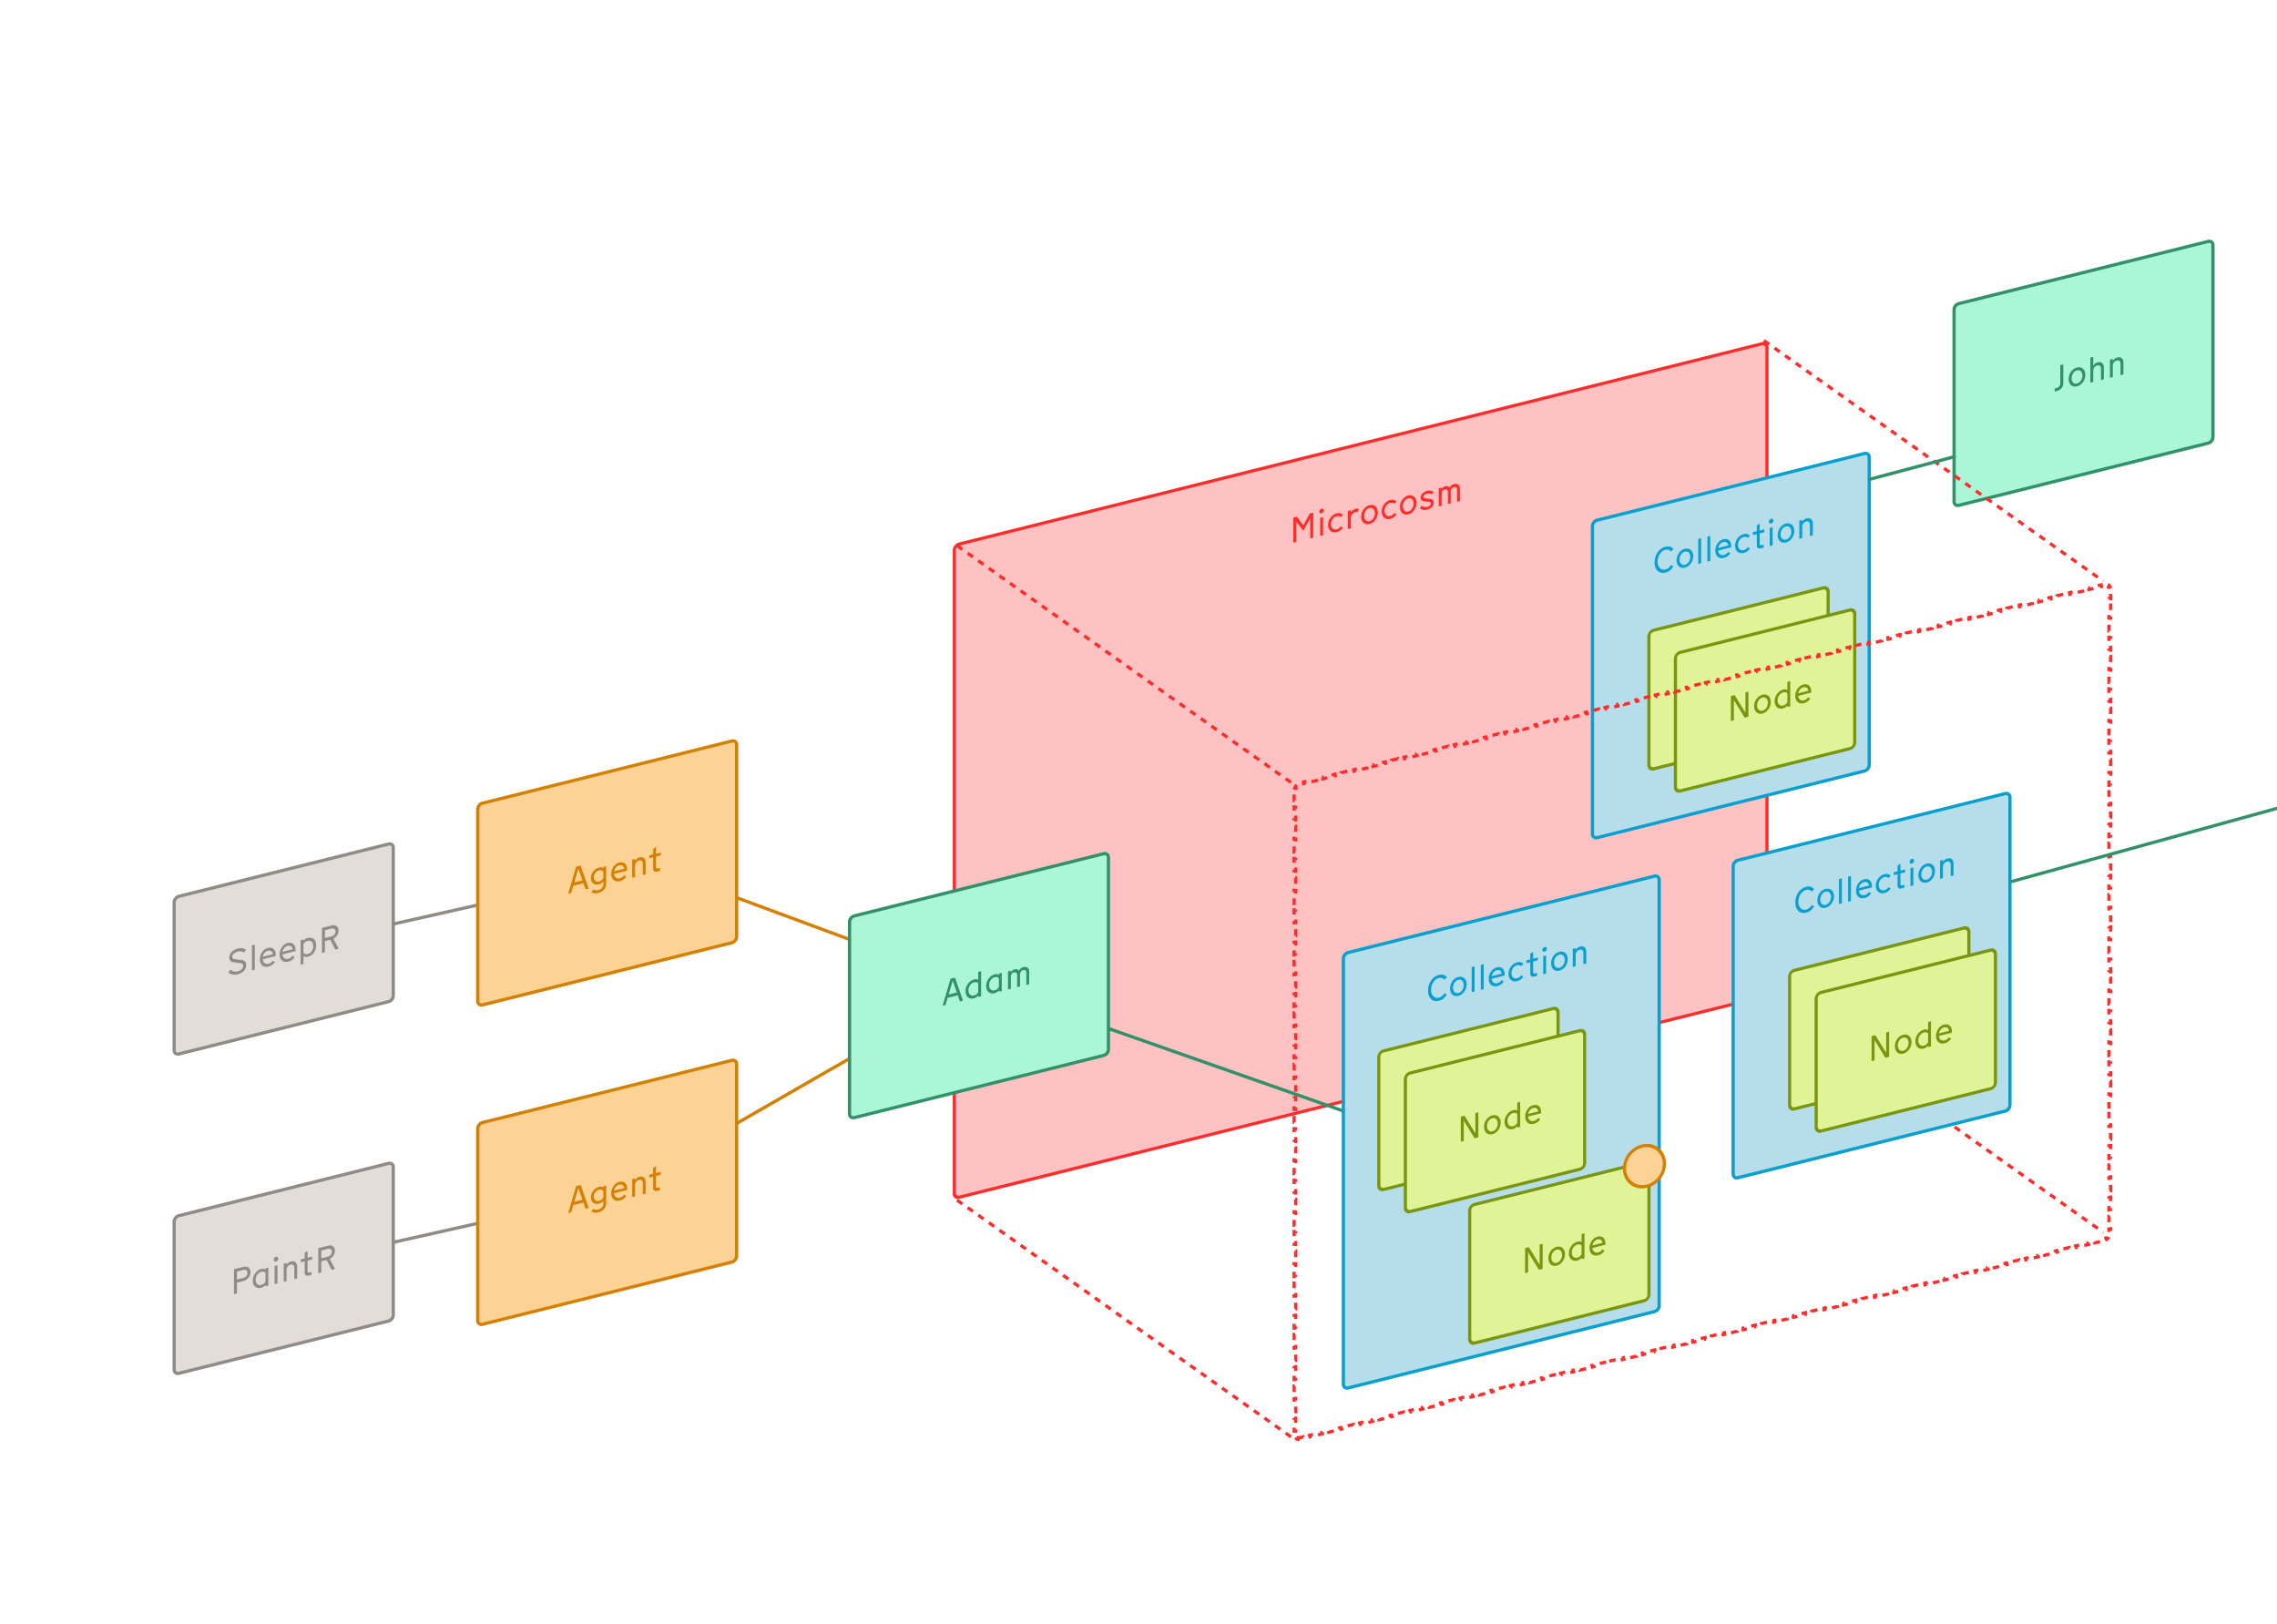 <svg width="701" height="500" viewBox="0 0 701 500" fill="none" xmlns="http://www.w3.org/2000/svg">
    <g clip-path="url(#clip0_245_2018)">
        <path d="M87.011 390.097L185.565 367.972" stroke="#8F8C88" />
        <path d="M87.011 292.097L185.565 269.972" stroke="#8F8C88" />
        <path d="M196.292 265.066L299.539 303.281" stroke="#D48003" />
        <path d="M196.292 363.378L296.186 305.963" stroke="#D48003" />
        <path
            d="M603.034 93.469L679.83 74.322C680.633 74.121 681.285 74.63 681.285 75.459V134.559C681.285 135.388 680.633 136.222 679.83 136.422L603.034 155.569C602.231 155.77 601.579 155.261 601.579 154.432V95.332C601.579 94.503 602.231 93.669 603.034 93.469Z"
            fill="#ABF6D6" stroke="#329168" />
        <path
            d="M632.555 120.543V119.597L633.238 119.427C633.836 119.278 634.284 118.726 634.284 118.011V112.412L635.202 112.183V118.002C635.202 119.19 634.337 120.099 633.281 120.362L632.555 120.543ZM639.422 118.952C637.949 119.319 636.861 118.326 636.861 116.676C636.861 115.037 637.949 113.5 639.422 113.133C640.895 112.766 641.995 113.757 641.995 115.396C641.995 117.046 640.895 118.585 639.422 118.952ZM639.422 118.072C640.394 117.83 641.087 116.755 641.087 115.633C641.087 114.5 640.394 113.771 639.422 114.013C638.451 114.255 637.768 115.328 637.768 116.461C637.768 117.583 638.451 118.314 639.422 118.072ZM645.792 111.545C646.828 111.287 647.692 111.753 647.692 113.183V116.769L646.806 116.99V113.525C646.806 112.645 646.273 112.338 645.696 112.482C644.928 112.673 644.426 113.37 644.426 114.085V117.583L643.54 117.804V110.104L644.426 109.883V112.644C644.714 112.078 645.152 111.704 645.792 111.545ZM649.565 116.302V110.725L650.451 110.504V111.142C650.739 110.576 651.176 110.202 651.817 110.043C652.852 109.785 653.717 110.251 653.717 111.681V115.267L652.831 115.488V112.023C652.831 111.143 652.297 110.836 651.721 110.98C650.952 111.171 650.451 111.868 650.451 112.583V116.081L649.565 116.302Z"
            fill="#329168" />
        <path d="M543.032 305.31L647.525 379.387" stroke="#FF2C2C" stroke-dasharray="2 2" />
        <rect x="0.485" y="0.379" width="257.937" height="201.084" rx="1.5"
            transform="matrix(0.97 -0.242 0 1 293.319 167.601)" fill="#FFC2C2"
            stroke="#FF2C2C" />
        <path
            d="M491.708 160.135L574.003 139.616C574.806 139.416 575.458 139.925 575.458 140.753V235.493C575.458 236.321 574.806 237.155 574.003 237.356L491.708 257.874C490.905 258.074 490.253 257.565 490.253 256.737V161.997C490.253 161.169 490.905 160.335 491.708 160.135Z"
            fill="#B5DDEA" stroke="#099FCE" />
        <path
            d="M512.715 176.27C510.676 176.778 509.374 175.321 509.374 173.121C509.374 170.921 510.676 168.814 512.715 168.306C513.857 168.021 514.658 168.35 515.181 169.033L514.423 169.794C514.081 169.307 513.473 169.063 512.704 169.255C511.328 169.598 510.314 171.215 510.314 172.887C510.314 174.559 511.328 175.67 512.704 175.327C513.473 175.135 514.081 174.598 514.423 173.952L515.191 174.3C514.668 175.255 513.857 175.985 512.715 176.27ZM518.712 174.753C517.239 175.12 516.151 174.126 516.151 172.476C516.151 170.837 517.239 169.301 518.712 168.934C520.185 168.566 521.284 169.557 521.284 171.196C521.284 172.846 520.185 174.385 518.712 174.753ZM518.712 173.873C519.683 173.631 520.377 172.556 520.377 171.434C520.377 170.301 519.683 169.572 518.712 169.814C517.741 170.056 517.058 171.128 517.058 172.261C517.058 173.383 517.741 174.115 518.712 173.873ZM522.83 173.605V165.905L523.716 165.684V173.384L522.83 173.605ZM525.634 172.906V165.206L526.52 164.985V172.685L525.634 172.906ZM530.732 171.745C529.249 172.115 528.064 171.299 528.064 169.484C528.064 167.779 529.228 166.312 530.53 165.987C532.109 165.593 532.974 166.676 532.974 168.073V168.491L528.971 169.489C528.993 170.583 529.868 171.08 530.7 170.873C531.32 170.718 531.768 170.354 532.045 169.91L532.696 170.331C532.259 171.012 531.586 171.532 530.732 171.745ZM532.077 167.922C531.981 167.187 531.512 166.622 530.519 166.87C529.793 167.051 529.121 167.78 528.961 168.699L532.077 167.922ZM536.809 170.23C535.304 170.605 534.151 169.66 534.151 167.988C534.151 166.316 535.315 164.794 536.809 164.422C537.705 164.198 538.335 164.426 538.741 164.897L538.058 165.606C537.78 165.302 537.343 165.18 536.798 165.315C535.827 165.558 535.058 166.563 535.058 167.762C535.058 168.95 535.827 169.595 536.798 169.352C537.343 169.217 537.769 168.868 538.058 168.433L538.73 168.816C538.292 169.508 537.695 170.009 536.809 170.23ZM542.126 168.794C541.475 168.956 540.856 168.836 540.856 167.912V164.414L539.65 164.714V163.834L540.856 163.534V161.807L541.742 161.19V163.313L543.182 162.954V163.834L541.742 164.193V167.383C541.742 167.856 542.019 167.93 542.339 167.85L542.958 167.695V168.586L542.126 168.794ZM545.26 161.16C544.876 161.255 544.566 161.014 544.566 160.618C544.566 160.2 544.876 159.814 545.26 159.719C545.666 159.617 545.975 159.848 545.975 160.266C545.975 160.662 545.666 161.058 545.26 161.16ZM544.833 168.119V162.542L545.719 162.321V167.898L544.833 168.119ZM549.825 166.995C548.352 167.363 547.264 166.369 547.264 164.719C547.264 163.08 548.352 161.544 549.825 161.176C551.298 160.809 552.397 161.8 552.397 163.439C552.397 165.089 551.298 166.628 549.825 166.995ZM549.825 166.115C550.796 165.873 551.49 164.798 551.49 163.676C551.49 162.543 550.796 161.814 549.825 162.056C548.854 162.299 548.171 163.371 548.171 164.504C548.171 165.626 548.854 166.358 549.825 166.115ZM553.943 165.848V160.271L554.829 160.05V160.688C555.117 160.121 555.555 159.748 556.195 159.588C557.23 159.33 558.095 159.796 558.095 161.226V164.812L557.209 165.033V161.568C557.209 160.688 556.675 160.381 556.099 160.525C555.331 160.717 554.829 161.414 554.829 162.129V165.627L553.943 165.848Z"
            fill="#099FCE" />
        <rect x="0.485" y="0.379" width="56.894" height="42.656" rx="1.5"
            transform="matrix(0.97 -0.242 0 1 507.16 194.13)" fill="#E0F397" stroke="#7A950E" />
        <path
            d="M520.435 213.477V205.777L521.587 205.489L524.917 210.896V204.659L525.835 204.43V212.13L524.672 212.42L521.352 207.022V213.248L520.435 213.477ZM530.153 211.174C528.681 211.542 527.592 210.548 527.592 208.898C527.592 207.259 528.681 205.723 530.153 205.355C531.626 204.988 532.726 205.979 532.726 207.618C532.726 209.268 531.626 210.807 530.153 211.174ZM530.153 210.294C531.125 210.052 531.818 208.977 531.818 207.855C531.818 206.722 531.125 205.993 530.153 206.235C529.182 206.478 528.499 207.55 528.499 208.683C528.499 209.805 529.182 210.537 530.153 210.294ZM536.449 209.605C535.072 209.948 533.898 209.097 533.898 207.348C533.898 205.533 535.253 204.095 536.491 203.786C537.1 203.634 537.569 203.671 537.826 203.904V201.44L538.712 201.22V208.92L537.826 209.14V208.656C537.601 209.075 537.078 209.448 536.449 209.605ZM536.491 208.714C537.057 208.573 537.58 208.19 537.826 207.633V204.993C537.591 204.645 537.153 204.501 536.502 204.663C535.744 204.852 534.805 205.78 534.805 207.122C534.805 208.31 535.563 208.946 536.491 208.714ZM542.924 207.979C541.441 208.349 540.256 207.534 540.256 205.719C540.256 204.014 541.419 202.546 542.721 202.222C544.301 201.828 545.166 202.91 545.166 204.307V204.725L541.163 205.723C541.185 206.818 542.06 207.315 542.892 207.107C543.511 206.953 543.96 206.588 544.237 206.145L544.888 206.566C544.451 207.247 543.778 207.766 542.924 207.979ZM544.269 204.157C544.173 203.422 543.703 202.857 542.711 203.104C541.985 203.285 541.313 204.014 541.153 204.934L544.269 204.157Z"
            fill="#7A950E" />
        <rect x="0.485" y="0.379" width="56.894" height="42.656" rx="1.5"
            transform="matrix(0.97 -0.242 0 1 515.335 200.942)" fill="#E0F397"
            stroke="#7A950E" />
        <path
            d="M532.87 221.977V214.277L534.023 213.99L537.353 219.397V213.16L538.271 212.931V220.631L537.108 220.921L533.788 215.523V221.749L532.87 221.977ZM542.589 219.675C541.116 220.042 540.028 219.049 540.028 217.399C540.028 215.76 541.116 214.223 542.589 213.856C544.062 213.489 545.162 214.48 545.162 216.119C545.162 217.769 544.062 219.308 542.589 219.675ZM542.589 218.795C543.561 218.553 544.254 217.478 544.254 216.356C544.254 215.223 543.561 214.494 542.589 214.736C541.618 214.978 540.935 216.051 540.935 217.184C540.935 218.306 541.618 219.037 542.589 218.795ZM548.885 218.106C547.508 218.449 546.334 217.598 546.334 215.849C546.334 214.034 547.689 212.596 548.927 212.287C549.536 212.135 550.005 212.172 550.261 212.405V209.941L551.147 209.72V217.42L550.261 217.641V217.157C550.037 217.576 549.514 217.949 548.885 218.106ZM548.927 217.215C549.493 217.074 550.016 216.691 550.261 216.134V213.494C550.027 213.146 549.589 213.002 548.938 213.164C548.18 213.353 547.241 214.28 547.241 215.622C547.241 216.81 547.999 217.446 548.927 217.215ZM555.36 216.48C553.877 216.85 552.692 216.034 552.692 214.219C552.692 212.514 553.855 211.047 555.157 210.723C556.737 210.329 557.602 211.411 557.602 212.808V213.226L553.599 214.224C553.62 215.319 554.496 215.816 555.328 215.608C555.947 215.454 556.395 215.089 556.673 214.646L557.324 215.066C556.886 215.748 556.214 216.267 555.36 216.48ZM556.705 212.658C556.609 211.923 556.139 211.358 555.147 211.605C554.421 211.786 553.748 212.515 553.588 213.435L556.705 212.658Z"
            fill="#7A950E" />
        <path
            d="M535.033 264.83L617.327 244.312C618.131 244.112 618.783 244.621 618.783 245.449V340.189C618.783 341.017 618.131 341.851 617.327 342.052L535.033 362.57C534.229 362.77 533.577 362.261 533.577 361.433V266.693C533.577 265.865 534.229 265.031 535.033 264.83Z"
            fill="#B5DDEA" stroke="#099FCE" />
        <path
            d="M556.039 280.966C554.001 281.474 552.699 280.017 552.699 277.817C552.699 275.617 554.001 273.51 556.039 273.002C557.182 272.717 557.982 273.046 558.505 273.729L557.747 274.49C557.406 274.003 556.797 273.759 556.029 273.951C554.652 274.294 553.638 275.911 553.638 277.583C553.638 279.255 554.652 280.366 556.029 280.023C556.797 279.831 557.406 279.294 557.747 278.648L558.516 278.996C557.993 279.951 557.182 280.681 556.039 280.966ZM562.037 279.449C560.564 279.816 559.475 278.822 559.475 277.172C559.475 275.533 560.564 273.997 562.037 273.63C563.51 273.263 564.609 274.253 564.609 275.892C564.609 277.542 563.51 279.082 562.037 279.449ZM562.037 278.569C563.008 278.327 563.702 277.252 563.702 276.13C563.702 274.997 563.008 274.268 562.037 274.51C561.065 274.752 560.382 275.824 560.382 276.957C560.382 278.079 561.065 278.811 562.037 278.569ZM566.155 278.301V270.601L567.04 270.38V278.08L566.155 278.301ZM568.958 277.602V269.902L569.844 269.681V277.381L568.958 277.602ZM574.057 276.441C572.573 276.811 571.389 275.995 571.389 274.18C571.389 272.475 572.552 271.008 573.854 270.683C575.434 270.289 576.298 271.372 576.298 272.769V273.187L572.296 274.185C572.317 275.28 573.192 275.776 574.025 275.569C574.644 275.414 575.092 275.05 575.37 274.606L576.021 275.027C575.583 275.708 574.911 276.228 574.057 276.441ZM575.402 272.618C575.306 271.883 574.836 271.318 573.843 271.566C573.118 271.747 572.445 272.476 572.285 273.396L575.402 272.618ZM580.133 274.926C578.628 275.301 577.476 274.356 577.476 272.684C577.476 271.012 578.639 269.49 580.133 269.118C581.03 268.894 581.66 269.122 582.065 269.593L581.382 270.302C581.105 269.998 580.667 269.876 580.123 270.011C579.151 270.254 578.383 271.259 578.383 272.458C578.383 273.646 579.151 274.291 580.123 274.048C580.667 273.913 581.094 273.564 581.382 273.129L582.055 273.512C581.617 274.204 581.019 274.705 580.133 274.926ZM585.45 273.49C584.799 273.652 584.18 273.532 584.18 272.608V269.11L582.974 269.41V268.53L584.18 268.23V266.503L585.066 265.886V268.009L586.507 267.65V268.53L585.066 268.889V272.079C585.066 272.552 585.344 272.626 585.664 272.546L586.283 272.392V273.283L585.45 273.49ZM588.585 265.856C588.2 265.951 587.891 265.71 587.891 265.314C587.891 264.896 588.2 264.51 588.585 264.415C588.99 264.313 589.3 264.544 589.3 264.962C589.3 265.358 588.99 265.754 588.585 265.856ZM588.158 272.815V267.238L589.044 267.017V272.594L588.158 272.815ZM593.15 271.691C591.677 272.059 590.588 271.065 590.588 269.415C590.588 267.776 591.677 266.24 593.15 265.872C594.622 265.505 595.722 266.496 595.722 268.135C595.722 269.785 594.622 271.324 593.15 271.691ZM593.15 270.811C594.121 270.569 594.815 269.494 594.815 268.372C594.815 267.239 594.121 266.51 593.15 266.752C592.178 266.995 591.495 268.067 591.495 269.2C591.495 270.322 592.178 271.054 593.15 270.811ZM597.268 270.544V264.967L598.153 264.746V265.384C598.442 264.817 598.879 264.444 599.52 264.284C600.555 264.026 601.419 264.493 601.419 265.923V269.509L600.534 269.729V266.264C600.534 265.384 600 265.077 599.424 265.221C598.655 265.413 598.153 266.11 598.153 266.825V270.323L597.268 270.544Z"
            fill="#099FCE" />
        <rect x="0.485" y="0.379" width="56.894" height="42.656" rx="1.5"
            transform="matrix(0.97 -0.242 0 1 550.485 298.826)" fill="#E0F397"
            stroke="#7A950E" />
        <path
            d="M563.759 318.172V310.472L564.912 310.185L568.242 315.592V309.355L569.16 309.126V316.826L567.996 317.116L564.677 311.718V317.944L563.759 318.172ZM573.478 315.87C572.005 316.237 570.916 315.244 570.916 313.594C570.916 311.955 572.005 310.418 573.478 310.051C574.951 309.684 576.05 310.675 576.05 312.314C576.05 313.964 574.951 315.503 573.478 315.87ZM573.478 314.99C574.449 314.748 575.143 313.673 575.143 312.551C575.143 311.418 574.449 310.689 573.478 310.931C572.507 311.173 571.824 312.246 571.824 313.379C571.824 314.501 572.507 315.232 573.478 314.99ZM579.773 314.301C578.396 314.644 577.222 313.793 577.222 312.044C577.222 310.229 578.578 308.791 579.816 308.482C580.424 308.33 580.894 308.367 581.15 308.6V306.136L582.036 305.915V313.615L581.15 313.836V313.352C580.926 313.771 580.403 314.144 579.773 314.301ZM579.816 313.41C580.382 313.269 580.905 312.885 581.15 312.329V309.689C580.915 309.341 580.478 309.197 579.827 309.359C579.069 309.548 578.13 310.475 578.13 311.817C578.13 313.005 578.887 313.641 579.816 313.41ZM586.249 312.675C584.765 313.045 583.58 312.229 583.58 310.414C583.58 308.709 584.744 307.242 586.046 306.918C587.626 306.524 588.49 307.606 588.49 309.003V309.421L584.488 310.419C584.509 311.514 585.384 312.011 586.217 311.803C586.836 311.649 587.284 311.284 587.562 310.841L588.213 311.261C587.775 311.943 587.103 312.462 586.249 312.675ZM587.594 308.853C587.497 308.118 587.028 307.553 586.035 307.8C585.309 307.981 584.637 308.71 584.477 309.63L587.594 308.853Z"
            fill="#7A950E" />
        <rect x="0.485" y="0.379" width="56.894" height="42.656" rx="1.5"
            transform="matrix(0.97 -0.242 0 1 558.66 305.638)" fill="#E0F397"
            stroke="#7A950E" />
        <path
            d="M576.195 326.673V318.973L577.348 318.686L580.678 324.093V317.856L581.596 317.627V325.327L580.432 325.617L577.113 320.219V326.445L576.195 326.673ZM585.914 324.371C584.441 324.738 583.352 323.745 583.352 322.095C583.352 320.456 584.441 318.919 585.914 318.552C587.387 318.185 588.486 319.176 588.486 320.815C588.486 322.465 587.387 324.004 585.914 324.371ZM585.914 323.491C586.885 323.249 587.579 322.174 587.579 321.052C587.579 319.919 586.885 319.19 585.914 319.432C584.943 319.674 584.259 320.747 584.259 321.88C584.259 323.002 584.943 323.733 585.914 323.491ZM592.209 322.802C590.832 323.145 589.658 322.294 589.658 320.545C589.658 318.73 591.014 317.292 592.252 316.983C592.86 316.831 593.33 316.868 593.586 317.101V314.637L594.472 314.416V322.116L593.586 322.337V321.853C593.362 322.272 592.839 322.645 592.209 322.802ZM592.252 321.911C592.817 321.77 593.34 321.387 593.586 320.83V318.19C593.351 317.842 592.914 317.698 592.262 317.86C591.505 318.049 590.565 318.976 590.565 320.318C590.565 321.506 591.323 322.143 592.252 321.911ZM598.685 321.176C597.201 321.546 596.016 320.73 596.016 318.915C596.016 317.21 597.18 315.743 598.482 315.419C600.061 315.025 600.926 316.107 600.926 317.504V317.922L596.923 318.92C596.945 320.015 597.82 320.512 598.653 320.304C599.272 320.15 599.72 319.785 599.997 319.342L600.648 319.762C600.211 320.444 599.538 320.963 598.685 321.176ZM600.029 317.354C599.933 316.619 599.464 316.054 598.471 316.301C597.745 316.482 597.073 317.211 596.913 318.131L600.029 317.354Z"
            fill="#7A950E" />
        <path
            d="M398.171 167.057V159.357L399.302 159.075L401.255 161.745L403.209 158.101L404.297 157.83V165.53L403.379 165.759V159.544L401.287 163.354L401.191 163.378L399.089 160.558V166.828L398.171 167.057ZM406.858 158.038C406.474 158.134 406.164 157.892 406.164 157.496C406.164 157.078 406.474 156.693 406.858 156.597C407.264 156.496 407.573 156.727 407.573 157.145C407.573 157.541 407.264 157.937 406.858 158.038ZM406.431 164.998V159.421L407.317 159.2V164.777L406.431 164.998ZM411.519 163.839C410.014 164.214 408.862 163.27 408.862 161.598C408.862 159.926 410.025 158.404 411.519 158.031C412.416 157.808 413.045 158.036 413.451 158.506L412.768 159.216C412.49 158.911 412.053 158.789 411.508 158.925C410.537 159.167 409.769 160.173 409.769 161.372C409.769 162.56 410.537 163.204 411.508 162.962C412.053 162.826 412.48 162.478 412.768 162.043L413.44 162.425C413.003 163.117 412.405 163.618 411.519 163.839ZM414.947 162.874V157.297L415.833 157.077V157.913C416.025 157.392 416.601 156.841 417.348 156.655C417.775 156.548 418.064 156.542 418.362 156.677L417.935 157.663C417.775 157.582 417.551 157.583 417.274 157.652C416.612 157.817 415.993 158.368 415.833 159.376V162.654L414.947 162.874ZM421.617 161.332C420.144 161.7 419.055 160.706 419.055 159.056C419.055 157.417 420.144 155.881 421.617 155.513C423.09 155.146 424.189 156.137 424.189 157.776C424.189 159.426 423.09 160.965 421.617 161.332ZM421.617 160.452C422.588 160.21 423.282 159.135 423.282 158.013C423.282 156.88 422.588 156.151 421.617 156.393C420.646 156.636 419.963 157.708 419.963 158.841C419.963 159.963 420.646 160.695 421.617 160.452ZM428.019 159.725C426.514 160.1 425.361 159.156 425.361 157.484C425.361 155.812 426.525 154.29 428.019 153.917C428.915 153.694 429.545 153.922 429.951 154.393L429.268 155.102C428.99 154.797 428.553 154.675 428.008 154.811C427.037 155.053 426.269 156.059 426.269 157.258C426.269 158.446 427.037 159.09 428.008 158.848C428.553 158.712 428.98 158.364 429.268 157.929L429.94 158.311C429.503 159.003 428.905 159.504 428.019 159.725ZM433.53 158.362C432.058 158.729 430.969 157.736 430.969 156.086C430.969 154.447 432.058 152.91 433.53 152.543C435.003 152.176 436.103 153.167 436.103 154.806C436.103 156.456 435.003 157.995 433.53 158.362ZM433.53 157.482C434.502 157.24 435.196 156.165 435.196 155.043C435.196 153.91 434.502 153.181 433.53 153.423C432.559 153.665 431.876 154.738 431.876 155.871C431.876 156.993 432.559 157.724 433.53 157.482ZM439.356 156.91C438.513 157.12 437.638 156.997 437.115 156.478L437.702 155.683C438.054 156.035 438.716 156.222 439.42 156.047C440.082 155.882 440.509 155.511 440.509 155.038C440.509 154.686 440.285 154.533 439.975 154.5L438.449 154.342C437.755 154.273 437.339 153.882 437.339 153.233C437.339 152.243 438.278 151.37 439.345 151.104C440.071 150.923 440.818 150.979 441.384 151.487L440.776 152.244C440.445 151.908 439.89 151.816 439.292 151.965C438.758 152.098 438.214 152.464 438.214 152.948C438.214 153.278 438.438 153.398 438.758 153.429L440.157 153.575C440.904 153.653 441.384 153.962 441.384 154.754C441.384 155.722 440.648 156.588 439.356 156.91ZM442.933 155.897V150.32L443.819 150.099V150.627C444.075 150.134 444.459 149.818 445.004 149.683C445.559 149.544 445.996 149.688 446.284 150.122C446.605 149.492 447.149 149.148 447.64 149.025C448.75 148.748 449.454 149.365 449.454 150.41V154.271L448.568 154.492V150.708C448.568 150.048 448.163 149.797 447.629 149.93C447.128 150.055 446.637 150.529 446.637 151.189V154.973L445.751 155.194V151.41C445.751 150.75 445.292 150.513 444.779 150.64C444.256 150.771 443.819 151.232 443.819 151.892V155.676L442.933 155.897Z"
            fill="#FF2C2C" />
        <path d="M294.645 167.996L399.138 242.074" stroke="#FF2C2C" stroke-dasharray="2 2" />
        <path d="M294.645 369.466L399.138 443.544" stroke="#FF2C2C" stroke-dasharray="2 2" />
        <path d="M543.032 104.841L647.525 178.918" stroke="#FF2C2C" stroke-dasharray="2 2" />
        <path
            d="M400.236 442.58C400.043 442.627 399.87 442.632 399.721 442.608L399.641 443.102C399.146 443.022 398.752 442.712 398.555 442.251L399.015 442.055C398.956 441.916 398.919 441.746 398.919 441.548V440.558H398.419V438.577H398.919V436.596H398.419V434.615H398.919V432.634H398.419V430.653H398.919V428.673H398.419V426.692H398.919V424.711H398.419V422.73H398.919V420.749H398.419V418.768H398.919V416.788H398.419V414.807H398.919V412.826H398.419V410.845H398.919V408.864H398.419V406.883H398.919V404.903H398.419V402.922H398.919V400.941H398.419V398.96H398.919V396.979H398.419V394.998H398.919V393.018H398.419V391.037H398.919V389.056H398.419V387.075H398.919V385.094H398.419V383.113H398.919V381.133H398.419V379.152H398.919V377.171H398.419V375.19H398.919V373.209H398.419V371.228H398.919V369.248H398.419V367.267H398.919V365.286H398.419V363.305H398.919V361.324H398.419V359.343H398.919V357.363H398.419V355.382H398.919V353.401H398.419V351.42H398.919V349.439H398.419V347.458H398.919V345.478H398.419V343.497H398.919V341.516H398.419V339.535H398.919V337.554H398.419V335.573H398.919V333.593H398.419V331.612H398.919V329.631H398.419V327.65H398.919V325.669H398.419V323.688H398.919V321.708H398.419V319.727H398.919V317.746H398.419V315.765H398.919V313.784H398.419V311.803H398.919V309.823H398.419V307.842H398.919V305.861H398.419V303.88H398.919V301.899H398.419V299.918H398.919V297.938H398.419V295.957H398.919V293.976H398.419V291.995H398.919V290.014H398.419V288.033H398.919V286.053H398.419V284.072H398.919V282.091H398.419V280.11H398.919V278.129H398.419V276.148H398.919V274.168H398.419V272.187H398.919V270.206H398.419V268.225H398.919V266.244H398.419V264.263H398.919V262.283H398.419V260.302H398.919V258.321H398.419V256.34H398.919V254.359H398.419V252.378H398.919V250.397H398.419V248.417H398.919V246.436H398.419V244.455H398.919V243.464C398.919 243.251 398.962 243.031 399.043 242.815L398.575 242.639C398.772 242.117 399.14 241.645 399.6 241.329L399.884 241.741C400.074 241.61 400.277 241.516 400.484 241.465L401.45 241.226L401.33 240.741L403.264 240.263L403.384 240.748L405.317 240.27L405.197 239.785L407.13 239.307L407.25 239.793L409.184 239.315L409.064 238.829L410.997 238.352L411.117 238.837L413.05 238.359L412.93 237.874L414.863 237.396L414.983 237.881L416.917 237.403L416.797 236.918L418.73 236.44L418.85 236.926L420.783 236.448L420.663 235.962L422.597 235.485L422.716 235.97L424.65 235.492L424.53 235.007L426.463 234.529L426.583 235.014L428.516 234.536L428.396 234.051L430.33 233.573L430.45 234.059L432.383 233.581L432.263 233.095L434.196 232.618L434.316 233.103L436.249 232.625L436.129 232.14L438.063 231.662L438.183 232.147L440.116 231.669L439.996 231.184L441.929 230.706L442.049 231.192L443.983 230.714L443.863 230.228L445.796 229.751L445.916 230.236L447.849 229.758L447.729 229.273L449.662 228.795L449.782 229.28L451.716 228.803L451.596 228.317L453.529 227.839L453.649 228.325L455.582 227.847L455.462 227.361L457.395 226.884L457.515 227.369L459.449 226.891L459.329 226.406L461.262 225.928L461.382 226.413L463.315 225.936L463.195 225.45L465.129 224.972L465.249 225.458L467.182 224.98L467.062 224.494L468.995 224.017L469.115 224.502L471.048 224.024L470.928 223.539L472.862 223.061L472.982 223.546L474.915 223.069L474.795 222.583L476.728 222.105L476.848 222.591L478.781 222.113L478.661 221.627L480.595 221.15L480.715 221.635L482.648 221.157L482.528 220.672L484.461 220.194L484.581 220.679L486.515 220.202L486.395 219.716L488.328 219.238L488.448 219.724L490.381 219.246L490.261 218.761L492.194 218.283L492.314 218.768L494.248 218.29L494.128 217.805L496.061 217.327L496.181 217.812L498.114 217.335L497.994 216.849L499.927 216.371L500.047 216.857L501.981 216.379L501.861 215.894L503.794 215.416L503.914 215.901L505.847 215.423L505.727 214.938L507.661 214.46L507.781 214.945L509.714 214.468L509.594 213.982L511.527 213.504L511.647 213.99L513.58 213.512L513.46 213.027L515.394 212.549L515.514 213.034L517.447 212.556L517.327 212.071L519.26 211.593L519.38 212.078L521.313 211.601L521.193 211.115L523.127 210.637L523.247 211.123L525.18 210.645L525.06 210.16L526.993 209.682L527.113 210.167L529.047 209.689L528.927 209.204L530.86 208.726L530.98 209.212L532.913 208.734L532.793 208.248L534.726 207.77L534.846 208.256L536.78 207.778L536.66 207.293L538.593 206.815L538.713 207.3L540.646 206.822L540.526 206.337L542.46 205.859L542.58 206.345L544.513 205.867L544.393 205.381L546.326 204.903L546.446 205.389L548.379 204.911L548.259 204.426L550.193 203.948L550.313 204.433L552.246 203.955L552.126 203.47L554.059 202.992L554.179 203.478L556.112 203L555.992 202.514L557.926 202.036L558.046 202.522L559.979 202.044L559.859 201.559L561.792 201.081L561.912 201.566L563.846 201.088L563.726 200.603L565.659 200.125L565.779 200.611L567.712 200.133L567.592 199.647L569.525 199.169L569.645 199.655L571.579 199.177L571.459 198.692L573.392 198.214L573.512 198.699L575.445 198.221L575.325 197.736L577.259 197.258L577.379 197.744L579.312 197.266L579.192 196.78L581.125 196.303L581.245 196.788L583.178 196.31L583.058 195.825L584.992 195.347L585.112 195.832L587.045 195.354L586.925 194.869L588.858 194.391L588.978 194.877L590.911 194.399L590.792 193.913L592.725 193.436L592.845 193.921L594.778 193.443L594.658 192.958L596.591 192.48L596.711 192.965L598.645 192.487L598.525 192.002L600.458 191.524L600.578 192.01L602.511 191.532L602.391 191.046L604.325 190.569L604.444 191.054L606.378 190.576L606.258 190.091L608.191 189.613L608.311 190.098L610.244 189.62L610.124 189.135L612.058 188.657L612.178 189.143L614.111 188.665L613.991 188.179L615.924 187.702L616.044 188.187L617.977 187.709L617.857 187.224L619.791 186.746L619.911 187.231L621.844 186.753L621.724 186.268L623.657 185.79L623.777 186.276L625.711 185.798L625.591 185.312L627.524 184.835L627.644 185.32L629.577 184.842L629.457 184.357L631.39 183.879L631.51 184.364L633.444 183.886L633.324 183.401L635.257 182.923L635.377 183.409L637.31 182.931L637.19 182.445L639.124 181.968L639.244 182.453L641.177 181.975L641.057 181.49L642.99 181.012L643.11 181.497L645.043 181.019L644.923 180.534L646.857 180.056L646.977 180.542L647.943 180.303C648.135 180.255 648.309 180.25 648.458 180.275L648.538 179.781C649.033 179.861 649.427 180.17 649.624 180.632L649.163 180.827C649.223 180.967 649.26 181.136 649.26 181.335V182.325H649.76V184.306H649.26V186.287H649.76V188.268H649.26V190.248H649.76V192.229H649.26V194.21H649.76V196.191H649.26V198.172H649.76V200.153H649.26V202.133H649.76V204.114H649.26V206.095H649.76V208.076H649.26V210.057H649.76V212.038H649.26V214.018H649.76V215.999H649.26V217.98H649.76V219.961H649.26V221.942H649.76V223.923H649.26V225.903H649.76V227.884H649.26V229.865H649.76V231.846H649.26V233.827H649.76V235.808H649.26V237.788H649.76V239.769H649.26V241.75H649.76V243.731H649.26V245.712H649.76V247.693H649.26V249.673H649.76V251.654H649.26V253.635H649.76V255.616H649.26V257.597H649.76V259.578H649.26V261.558H649.76V263.539H649.26V265.52H649.76V267.501H649.26V269.482H649.76V271.463H649.26V273.443H649.76V275.424H649.26V277.405H649.76V279.386H649.26V281.367H649.76V283.348H649.26V285.328H649.76V287.309H649.26V289.29H649.76V291.271H649.26V293.252H649.76V295.233H649.26V297.213H649.76V299.194H649.26V301.175H649.76V303.156H649.26V305.137H649.76V307.118H649.26V309.098H649.76V311.079H649.26V313.06H649.76V315.041H649.26V317.022H649.76V319.003H649.26V320.983H649.76V322.964H649.26V324.945H649.76V326.926H649.26V328.907H649.76V330.888H649.26V332.868H649.76V334.849H649.26V336.83H649.76V338.811H649.26V340.792H649.76V342.773H649.26V344.753H649.76V346.734H649.26V348.715H649.76V350.696H649.26V352.677H649.76V354.658H649.26V356.639H649.76V358.619H649.26V360.6H649.76V362.581H649.26V364.562H649.76V366.543H649.26V368.524H649.76V370.504H649.26V372.485H649.76V374.466H649.26V376.447H649.76V378.428H649.26V379.418C649.26 379.631 649.217 379.851 649.136 380.067L649.604 380.243C649.407 380.766 649.038 381.237 648.579 381.554L648.295 381.142C648.105 381.272 647.902 381.367 647.695 381.418L646.728 381.657L646.848 382.142L644.915 382.62L644.795 382.134L642.862 382.612L642.982 383.098L641.048 383.575L640.928 383.09L638.995 383.568L639.115 384.053L637.182 384.531L637.062 384.046L635.129 384.524L635.249 385.009L633.315 385.487L633.195 385.001L631.262 385.479L631.382 385.965L629.449 386.442L629.329 385.957L627.396 386.435L627.516 386.92L625.582 387.398L625.462 386.913L623.529 387.391L623.649 387.876L621.716 388.354L621.596 387.868L619.662 388.346L619.782 388.832L617.849 389.309L617.729 388.824L615.796 389.302L615.916 389.787L613.983 390.265L613.863 389.78L611.929 390.258L612.049 390.743L610.116 391.221L609.996 390.735L608.063 391.213L608.183 391.699L606.249 392.176L606.13 391.691L604.196 392.169L604.316 392.654L602.383 393.132L602.263 392.647L600.33 393.124L600.45 393.61L598.516 394.088L598.396 393.602L596.463 394.08L596.583 394.566L594.65 395.043L594.53 394.558L592.597 395.036L592.717 395.521L590.783 395.999L590.663 395.514L588.73 395.991L588.85 396.477L586.917 396.955L586.797 396.469L584.863 396.947L584.983 397.433L583.05 397.91L582.93 397.425L580.997 397.903L581.117 398.388L579.184 398.866L579.064 398.381L577.13 398.858L577.25 399.344L575.317 399.822L575.197 399.336L573.264 399.814L573.384 400.3L571.451 400.777L571.331 400.292L569.397 400.77L569.517 401.255L567.584 401.733L567.464 401.248L565.531 401.725L565.651 402.211L563.717 402.689L563.597 402.203L561.664 402.681L561.784 403.166L559.851 403.644L559.731 403.159L557.798 403.637L557.918 404.122L555.984 404.6L555.864 404.115L553.931 404.592L554.051 405.078L552.118 405.556L551.998 405.07L550.065 405.548L550.185 406.033L548.251 406.511L548.131 406.026L546.198 406.504L546.318 406.989L544.385 407.467L544.265 406.982L542.331 407.459L542.451 407.945L540.518 408.423L540.398 407.937L538.465 408.415L538.585 408.9L536.652 409.378L536.532 408.893L534.598 409.371L534.718 409.856L532.785 410.334L532.665 409.849L530.732 410.326L530.852 410.812L528.919 411.29L528.799 410.804L526.865 411.282L526.985 411.767L525.052 412.245L524.932 411.76L522.999 412.238L523.119 412.723L521.185 413.201L521.065 412.715L519.132 413.193L519.252 413.679L517.319 414.157L517.199 413.671L515.266 414.149L515.386 414.634L513.452 415.112L513.332 414.627L511.399 415.105L511.519 415.59L509.586 416.068L509.466 415.582L507.533 416.06L507.652 416.546L505.719 417.024L505.599 416.538L503.666 417.016L503.786 417.501L501.853 417.979L501.733 417.494L499.799 417.972L499.919 418.457L497.986 418.935L497.866 418.449L495.933 418.927L496.053 419.413L494.12 419.891L494 419.405L492.066 419.883L492.186 420.368L490.253 420.846L490.133 420.361L488.2 420.839L488.32 421.324L486.386 421.802L486.266 421.316L484.333 421.794L484.453 422.28L482.52 422.758L482.4 422.272L480.467 422.75L480.587 423.235L478.653 423.713L478.533 423.228L476.6 423.706L476.72 424.191L474.787 424.669L474.667 424.183L472.733 424.661L472.853 425.147L470.92 425.624L470.8 425.139L468.867 425.617L468.987 426.102L467.054 426.58L466.934 426.095L465 426.573L465.12 427.058L463.187 427.536L463.067 427.05L461.134 427.528L461.254 428.014L459.32 428.491L459.201 428.006L457.267 428.484L457.387 428.969L455.454 429.447L455.334 428.962L453.401 429.44L453.521 429.925L451.587 430.403L451.467 429.917L449.534 430.395L449.654 430.881L447.721 431.358L447.601 430.873L445.668 431.351L445.788 431.836L443.854 432.314L443.734 431.829L441.801 432.307L441.921 432.792L439.988 433.27L439.868 432.784L437.934 433.262L438.054 433.748L436.121 434.225L436.001 433.74L434.068 434.218L434.188 434.703L432.255 435.181L432.135 434.696L430.201 435.174L430.321 435.659L428.388 436.137L428.268 435.651L426.335 436.129L426.455 436.615L424.521 437.092L424.401 436.607L422.468 437.085L422.588 437.57L420.655 438.048L420.535 437.563L418.602 438.041L418.722 438.526L416.788 439.004L416.668 438.518L414.735 438.996L414.855 439.482L412.922 439.959L412.802 439.474L410.869 439.952L410.988 440.437L409.055 440.915L408.935 440.43L407.002 440.908L407.122 441.393L405.189 441.871L405.069 441.385L403.135 441.863L403.255 442.349L401.322 442.826L401.202 442.341L400.236 442.58Z"
            stroke="#FF2C2C" stroke-dasharray="2 2" />
        <path d="M601.67 140.605L575.752 147.516" stroke="#329168" stroke-linecap="round" />
        <path d="M749.276 235.544L619.268 271.39" stroke="#329168" stroke-linecap="round" />
        <path d="M458.606 357.834L305.577 304.104" stroke="#329168" stroke-linecap="round" />
        <path
            d="M262.991 281.964L339.787 262.817C340.59 262.617 341.242 263.126 341.242 263.954V323.055C341.242 323.883 340.59 324.717 339.787 324.918L262.991 344.065C262.188 344.265 261.536 343.756 261.536 342.928V283.827C261.536 282.999 262.188 282.165 262.991 281.964Z"
            fill="#ABF6D6" stroke="#329168" />
        <path
            d="M290.179 309.633L292.623 301.323L294.021 300.975L296.486 308.06L295.526 308.3L294.864 306.408L291.758 307.182L291.107 309.401L290.179 309.633ZM292.057 306.162L294.565 305.536L293.316 301.921L292.057 306.162ZM299.784 307.359C298.407 307.702 297.233 306.851 297.233 305.102C297.233 303.287 298.589 301.849 299.827 301.54C300.435 301.389 300.905 301.426 301.161 301.659V299.195L302.047 298.974V306.674L301.161 306.895V306.411C300.937 306.83 300.414 307.202 299.784 307.359ZM299.827 306.468C300.393 306.327 300.916 305.944 301.161 305.388V302.748C300.926 302.399 300.489 302.255 299.838 302.418C299.08 302.607 298.141 303.534 298.141 304.876C298.141 306.064 298.898 306.7 299.827 306.468ZM306.142 305.774C304.765 306.117 303.591 305.266 303.591 303.517C303.591 301.702 304.947 300.264 306.185 299.955C306.793 299.803 307.263 299.862 307.519 300.172V299.732L308.405 299.512V305.089L307.519 305.309V304.825C307.295 305.244 306.772 305.617 306.142 305.774ZM306.185 304.883C306.751 304.742 307.274 304.359 307.519 303.802V301.162C307.284 300.814 306.847 300.67 306.196 300.832C305.438 301.021 304.499 301.948 304.499 303.29C304.499 304.478 305.256 305.115 306.185 304.883ZM310.323 304.61V299.033L311.209 298.812V299.34C311.465 298.848 311.849 298.532 312.394 298.396C312.949 298.258 313.386 298.402 313.674 298.836C313.995 298.206 314.539 297.861 315.03 297.739C316.14 297.462 316.844 298.078 316.844 299.123V302.984L315.958 303.205V299.421C315.958 298.761 315.553 298.51 315.019 298.643C314.518 298.768 314.027 299.243 314.027 299.903V303.687L313.141 303.908V300.124C313.141 299.464 312.682 299.226 312.169 299.354C311.647 299.484 311.209 299.945 311.209 300.605V304.389L310.323 304.61Z"
            fill="#329168" />
        <path
            d="M415.026 293.243L509.343 269.727C510.147 269.527 510.799 270.036 510.799 270.864V401.913C510.799 402.742 510.147 403.576 509.343 403.776L415.026 427.292C414.222 427.493 413.57 426.983 413.57 426.155V295.106C413.57 294.277 414.222 293.443 415.026 293.243Z"
            fill="#B5DDEA" stroke="#099FCE" />
        <path
            d="M442.969 308.096C440.93 308.605 439.628 307.147 439.628 304.947C439.628 302.747 440.93 300.641 442.969 300.132C444.111 299.848 444.911 300.176 445.434 300.86L444.677 301.621C444.335 301.134 443.727 300.889 442.958 301.081C441.581 301.424 440.567 303.041 440.567 304.713C440.567 306.385 441.581 307.496 442.958 307.153C443.727 306.961 444.335 306.425 444.677 305.779L445.445 306.126C444.922 307.081 444.111 307.812 442.969 308.096ZM448.966 306.579C447.493 306.946 446.404 305.953 446.404 304.303C446.404 302.664 447.493 301.127 448.966 300.76C450.439 300.393 451.538 301.384 451.538 303.023C451.538 304.673 450.439 306.212 448.966 306.579ZM448.966 305.699C449.937 305.457 450.631 304.382 450.631 303.26C450.631 302.127 449.937 301.398 448.966 301.64C447.995 301.882 447.312 302.955 447.312 304.088C447.312 305.21 447.995 305.941 448.966 305.699ZM453.084 305.431V297.731L453.97 297.511V305.211L453.084 305.431ZM455.888 304.732V297.032L456.774 296.811V304.511L455.888 304.732ZM460.986 303.571C459.503 303.941 458.318 303.125 458.318 301.31C458.318 299.605 459.481 298.138 460.784 297.814C462.363 297.42 463.228 298.502 463.228 299.899V300.317L459.225 301.315C459.247 302.41 460.122 302.907 460.954 302.699C461.573 302.545 462.022 302.18 462.299 301.737L462.95 302.157C462.513 302.839 461.84 303.358 460.986 303.571ZM462.331 299.749C462.235 299.014 461.766 298.449 460.773 298.696C460.047 298.877 459.375 299.606 459.215 300.526L462.331 299.749ZM467.063 302.056C465.558 302.431 464.405 301.487 464.405 299.815C464.405 298.143 465.569 296.621 467.063 296.248C467.959 296.025 468.589 296.253 468.995 296.723L468.312 297.433C468.034 297.128 467.596 297.006 467.052 297.142C466.081 297.384 465.312 298.39 465.312 299.589C465.312 300.777 466.081 301.421 467.052 301.179C467.596 301.043 468.023 300.695 468.312 300.26L468.984 300.642C468.546 301.334 467.949 301.835 467.063 302.056ZM472.38 300.62C471.729 300.783 471.11 300.662 471.11 299.738V296.24L469.904 296.541V295.661L471.11 295.36V293.633L471.996 293.016V295.139L473.436 294.78V295.66L471.996 296.019V299.209C471.996 299.682 472.273 299.756 472.593 299.676L473.212 299.522V300.413L472.38 300.62ZM475.514 292.986C475.13 293.082 474.82 292.84 474.82 292.444C474.82 292.026 475.13 291.641 475.514 291.545C475.92 291.444 476.229 291.675 476.229 292.093C476.229 292.489 475.92 292.885 475.514 292.986ZM475.087 299.945V294.368L475.973 294.148V299.725L475.087 299.945ZM480.079 298.822C478.606 299.189 477.517 298.195 477.517 296.545C477.517 294.906 478.606 293.37 480.079 293.003C481.552 292.636 482.651 293.626 482.651 295.265C482.651 296.915 481.552 298.455 480.079 298.822ZM480.079 297.942C481.05 297.7 481.744 296.625 481.744 295.503C481.744 294.37 481.05 293.641 480.079 293.883C479.108 294.125 478.425 295.197 478.425 296.33C478.425 297.452 479.108 298.184 480.079 297.942ZM484.197 297.674V292.097L485.083 291.876V292.514C485.371 291.947 485.809 291.574 486.449 291.415C487.484 291.156 488.349 291.623 488.349 293.053V296.639L487.463 296.86V293.395C487.463 292.515 486.929 292.208 486.353 292.352C485.584 292.543 485.083 293.24 485.083 293.955V297.453L484.197 297.674Z"
            fill="#099FCE" />
        <rect x="0.485" y="0.379" width="56.894" height="42.656" rx="1.5"
            transform="matrix(0.97 -0.242 0 1 424.013 323.627)" fill="#E0F397"
            stroke="#7A950E" />
        <path
            d="M437.287 342.974V335.274L438.44 334.986L441.77 340.393V334.156L442.688 333.927V341.627L441.524 341.917L438.205 336.519V342.745L437.287 342.974ZM447.006 340.671C445.533 341.039 444.444 340.045 444.444 338.395C444.444 336.756 445.533 335.22 447.006 334.852C448.479 334.485 449.578 335.476 449.578 337.115C449.578 338.765 448.479 340.304 447.006 340.671ZM447.006 339.791C447.977 339.549 448.671 338.474 448.671 337.352C448.671 336.219 447.977 335.49 447.006 335.732C446.035 335.975 445.352 337.047 445.352 338.18C445.352 339.302 446.035 340.034 447.006 339.791ZM453.301 339.102C451.924 339.445 450.75 338.594 450.75 336.845C450.75 335.03 452.106 333.592 453.344 333.283C453.952 333.132 454.422 333.168 454.678 333.402V330.938L455.564 330.717V338.417L454.678 338.638V338.154C454.454 338.572 453.931 338.945 453.301 339.102ZM453.344 338.211C453.91 338.07 454.433 337.687 454.678 337.131V334.491C454.443 334.142 454.006 333.998 453.355 334.161C452.597 334.349 451.658 335.277 451.658 336.619C451.658 337.807 452.415 338.443 453.344 338.211ZM459.777 337.476C458.293 337.846 457.108 337.031 457.108 335.216C457.108 333.511 458.272 332.044 459.574 331.719C461.154 331.325 462.018 332.407 462.018 333.804V334.222L458.016 335.22C458.037 336.315 458.912 336.812 459.745 336.604C460.364 336.45 460.812 336.085 461.09 335.642L461.741 336.063C461.303 336.744 460.631 337.263 459.777 337.476ZM461.122 333.654C461.026 332.919 460.556 332.354 459.563 332.602C458.838 332.782 458.165 333.511 458.005 334.431L461.122 333.654Z"
            fill="#7A950E" />
        <rect x="0.485" y="0.379" width="56.894" height="42.656" rx="1.5"
            transform="matrix(0.97 -0.242 0 1 432.188 330.439)" fill="#E0F397"
            stroke="#7A950E" />
        <path
            d="M449.723 351.474V343.774L450.875 343.487L454.205 348.894V342.657L455.123 342.428V350.128L453.96 350.418L450.641 345.02V351.246L449.723 351.474ZM459.442 349.172C457.969 349.54 456.88 348.546 456.88 346.896C456.88 345.257 457.969 343.721 459.442 343.353C460.915 342.986 462.014 343.977 462.014 345.616C462.014 347.266 460.915 348.805 459.442 349.172ZM459.442 348.292C460.413 348.05 461.107 346.975 461.107 345.853C461.107 344.72 460.413 343.991 459.442 344.233C458.47 344.475 457.787 345.548 457.787 346.681C457.787 347.803 458.47 348.534 459.442 348.292ZM465.737 347.603C464.36 347.946 463.186 347.095 463.186 345.346C463.186 343.531 464.542 342.093 465.78 341.784C466.388 341.632 466.858 341.669 467.114 341.902V339.438L468 339.218V346.918L467.114 347.138V346.654C466.89 347.073 466.367 347.446 465.737 347.603ZM465.78 346.712C466.345 346.571 466.868 346.188 467.114 345.631V342.991C466.879 342.643 466.441 342.499 465.79 342.661C465.032 342.85 464.093 343.777 464.093 345.119C464.093 346.307 464.851 346.944 465.78 346.712ZM472.212 345.977C470.729 346.347 469.544 345.531 469.544 343.716C469.544 342.011 470.707 340.544 472.01 340.22C473.589 339.826 474.454 340.908 474.454 342.305V342.723L470.451 343.721C470.473 344.816 471.348 345.313 472.18 345.105C472.799 344.951 473.248 344.586 473.525 344.143L474.176 344.564C473.739 345.245 473.066 345.764 472.212 345.977ZM473.557 342.155C473.461 341.42 472.992 340.855 471.999 341.102C471.273 341.283 470.601 342.012 470.441 342.932L473.557 342.155Z"
            fill="#7A950E" />
        <rect x="0.485" y="0.379" width="56.894" height="42.656" rx="1.5"
            transform="matrix(0.97 -0.242 0 1 451.987 370.914)" fill="#E0F397"
            stroke="#7A950E" />
        <path
            d="M469.522 391.95V384.25L470.674 383.962L474.004 389.369V383.132L474.922 382.903V390.603L473.759 390.893L470.439 385.495V391.721L469.522 391.95ZM479.24 389.647C477.768 390.015 476.679 389.021 476.679 387.371C476.679 385.732 477.768 384.196 479.24 383.828C480.713 383.461 481.813 384.452 481.813 386.091C481.813 387.741 480.713 389.28 479.24 389.647ZM479.24 388.767C480.212 388.525 480.905 387.45 480.905 386.328C480.905 385.195 480.212 384.466 479.24 384.708C478.269 384.951 477.586 386.023 477.586 387.156C477.586 388.278 478.269 389.01 479.24 388.767ZM485.536 388.078C484.159 388.421 482.985 387.57 482.985 385.821C482.985 384.006 484.34 382.568 485.578 382.259C486.187 382.107 486.656 382.144 486.913 382.377V379.913L487.798 379.693V387.393L486.913 387.613V387.129C486.688 387.548 486.165 387.921 485.536 388.078ZM485.578 387.187C486.144 387.046 486.667 386.663 486.913 386.106V383.466C486.678 383.118 486.24 382.974 485.589 383.136C484.831 383.325 483.892 384.253 483.892 385.595C483.892 386.783 484.65 387.419 485.578 387.187ZM492.011 386.452C490.528 386.822 489.343 386.007 489.343 384.192C489.343 382.487 490.506 381.019 491.808 380.695C493.388 380.301 494.253 381.383 494.253 382.78V383.198L490.25 384.196C490.272 385.291 491.147 385.788 491.979 385.58C492.598 385.426 493.047 385.061 493.324 384.618L493.975 385.039C493.538 385.72 492.865 386.239 492.011 386.452ZM493.356 382.63C493.26 381.895 492.79 381.33 491.798 381.577C491.072 381.758 490.4 382.487 490.239 383.407L493.356 382.63Z"
            fill="#7A950E" />
        <path
            d="M148.537 247.266L225.333 228.119C226.136 227.919 226.788 228.428 226.788 229.256V288.357C226.788 289.185 226.136 290.019 225.333 290.22L148.537 309.367C147.733 309.567 147.082 309.058 147.082 308.23V249.129C147.082 248.301 147.733 247.467 148.537 247.266Z"
            fill="#FCD395" stroke="#D48003" />
        <path
            d="M148.537 345.578L225.333 326.431C226.136 326.231 226.788 326.74 226.788 327.568V386.669C226.788 387.497 226.136 388.331 225.333 388.532L148.537 407.679C147.733 407.879 147.082 407.37 147.082 406.542V347.441C147.082 346.613 147.733 345.779 148.537 345.578Z"
            fill="#FCD395" stroke="#D48003" />
        <path
            d="M174.922 275.135L177.366 266.826L178.764 266.477L181.23 273.562L180.269 273.802L179.607 271.91L176.501 272.684L175.85 274.903L174.922 275.135ZM176.8 271.664L179.309 271.038L178.06 267.423L176.8 271.664ZM184.229 274.905C183.396 275.112 182.66 275.054 182.073 274.694L182.606 273.846C182.916 274.033 183.46 274.216 184.175 274.038C185.083 273.812 185.744 273.174 185.744 272.173V271.326C185.499 271.717 184.965 272.103 184.431 272.236C182.927 272.611 181.923 271.783 181.923 270.265C181.923 268.846 182.937 267.439 184.399 267.074C184.922 266.944 185.445 266.945 185.755 267.264V266.857L186.619 266.641V272.031C186.619 273.494 185.606 274.561 184.229 274.905ZM184.431 271.378C185.04 271.226 185.477 270.809 185.734 270.261V268.358C185.477 267.971 184.986 267.808 184.41 267.951C183.503 268.178 182.83 269.071 182.83 270.028C182.83 271.051 183.514 271.607 184.431 271.378ZM190.836 271.277C189.353 271.647 188.168 270.831 188.168 269.016C188.168 267.311 189.331 265.844 190.633 265.52C192.213 265.126 193.078 266.208 193.078 267.605V268.023L189.075 269.021C189.096 270.116 189.972 270.613 190.804 270.405C191.423 270.251 191.872 269.886 192.149 269.443L192.8 269.863C192.363 270.545 191.69 271.064 190.836 271.277ZM192.181 267.455C192.085 266.72 191.615 266.155 190.623 266.402C189.897 266.583 189.225 267.312 189.064 268.232L192.181 267.455ZM194.629 270.222V264.645L195.514 264.424V265.062C195.803 264.495 196.24 264.122 196.881 263.962C197.916 263.704 198.78 264.17 198.78 265.6V269.186L197.895 269.407V265.942C197.895 265.062 197.361 264.755 196.785 264.899C196.016 265.091 195.514 265.788 195.514 266.503V270.001L194.629 270.222ZM202.355 268.295C201.704 268.458 201.085 268.337 201.085 267.413V263.915L199.878 264.216V263.336L201.085 263.035V261.308L201.97 260.691V262.814L203.411 262.455V263.335L201.97 263.694V266.884C201.97 267.357 202.248 267.431 202.568 267.351L203.187 267.197V268.088L202.355 268.295Z"
            fill="#D48003" />
        <path
            d="M174.922 373.447L177.366 365.137L178.764 364.789L181.23 371.874L180.269 372.114L179.607 370.222L176.501 370.996L175.85 373.215L174.922 373.447ZM176.8 369.975L179.309 369.35L178.06 365.734L176.8 369.975ZM184.229 373.216C183.396 373.424 182.66 373.365 182.073 373.006L182.606 372.158C182.916 372.345 183.46 372.528 184.175 372.35C185.083 372.123 185.744 371.485 185.744 370.484V369.637C185.499 370.029 184.965 370.415 184.431 370.548C182.927 370.923 181.923 370.095 181.923 368.577C181.923 367.158 182.937 365.75 184.399 365.386C184.922 365.255 185.445 365.257 185.755 365.576V365.169L186.619 364.953V370.343C186.619 371.806 185.606 372.873 184.229 373.216ZM184.431 369.69C185.04 369.538 185.477 369.121 185.734 368.573V366.67C185.477 366.283 184.986 366.119 184.41 366.263C183.503 366.489 182.83 367.383 182.83 368.34C182.83 369.363 183.514 369.919 184.431 369.69ZM190.836 369.589C189.353 369.959 188.168 369.143 188.168 367.328C188.168 365.623 189.331 364.156 190.633 363.831C192.213 363.438 193.078 364.52 193.078 365.917V366.335L189.075 367.333C189.096 368.428 189.972 368.924 190.804 368.717C191.423 368.562 191.872 368.198 192.149 367.755L192.8 368.175C192.363 368.856 191.69 369.376 190.836 369.589ZM192.181 365.767C192.085 365.032 191.615 364.467 190.623 364.714C189.897 364.895 189.225 365.624 189.064 366.544L192.181 365.767ZM194.629 368.533V362.956L195.514 362.735V363.373C195.803 362.807 196.24 362.433 196.881 362.274C197.916 362.016 198.78 362.482 198.78 363.912V367.498L197.895 367.719V364.254C197.895 363.374 197.361 363.067 196.785 363.211C196.016 363.402 195.514 364.099 195.514 364.814V368.312L194.629 368.533ZM202.355 366.607C201.704 366.769 201.085 366.649 201.085 365.725V362.227L199.878 362.527V361.647L201.085 361.347V359.62L201.97 359.003V361.126L203.411 360.767V361.647L201.97 362.006V365.196C201.97 365.669 202.248 365.743 202.568 365.663L203.187 365.508V366.399L202.355 366.607Z"
            fill="#D48003" />
        <path
            d="M55.066 275.938L119.625 259.842C120.429 259.641 121.081 260.15 121.081 260.979V306.504C121.081 307.332 120.429 308.166 119.625 308.367L55.066 324.463C54.262 324.664 53.61 324.154 53.61 323.326V277.801C53.61 276.972 54.262 276.138 55.066 275.938Z"
            fill="#E2DDD6" stroke="#8F8C88" />
        <path
            d="M55.066 374.25L119.625 358.153C120.429 357.953 121.081 358.462 121.081 359.29V404.815C121.081 405.644 120.429 406.478 119.625 406.678L55.066 422.775C54.262 422.975 53.61 422.466 53.61 421.638V376.112C53.61 375.284 54.262 374.45 55.066 374.25Z"
            fill="#E2DDD6" stroke="#8F8C88" />
        <path
            d="M73.151 299.956C72.169 300.201 71.048 300.04 70.323 299.385L70.899 298.537C71.486 298.952 72.169 299.277 73.151 299.032C74.357 298.731 74.869 298.064 74.869 297.327C74.869 296.92 74.603 296.569 74.037 296.501L72.03 296.264C70.974 296.143 70.579 295.57 70.579 294.833C70.579 293.513 71.71 292.384 73.162 292.022C74.453 291.7 75.275 292.001 75.745 292.379L75.126 293.237C74.656 292.915 74.048 292.725 73.204 292.935C72.158 293.196 71.507 293.865 71.507 294.514C71.507 294.954 71.774 295.239 72.297 295.296L74.282 295.527C75.307 295.645 75.809 296.158 75.809 297.071C75.809 298.567 74.613 299.591 73.151 299.956ZM77.565 298.734V291.034L78.451 290.813V298.513L77.565 298.734ZM82.663 297.573C81.18 297.943 79.995 297.127 79.995 295.312C79.995 293.607 81.159 292.14 82.461 291.816C84.04 291.422 84.905 292.504 84.905 293.901V294.319L80.903 295.317C80.924 296.412 81.799 296.909 82.632 296.701C83.251 296.547 83.699 296.182 83.976 295.739L84.627 296.159C84.19 296.84 83.517 297.36 82.663 297.573ZM84.008 293.751C83.912 293.016 83.443 292.451 82.45 292.698C81.724 292.879 81.052 293.608 80.892 294.528L84.008 293.751ZM88.751 296.055C87.267 296.425 86.082 295.61 86.082 293.795C86.082 292.09 87.246 290.623 88.548 290.298C90.127 289.904 90.992 290.986 90.992 292.383V292.801L86.99 293.799C87.011 294.894 87.886 295.391 88.719 295.183C89.338 295.029 89.786 294.664 90.063 294.221L90.715 294.642C90.277 295.323 89.605 295.842 88.751 296.055ZM90.096 292.233C89.999 291.498 89.53 290.933 88.537 291.181C87.811 291.362 87.139 292.09 86.979 293.01L90.096 292.233ZM92.543 296.991V289.423L93.429 289.202V289.62C93.738 289.18 94.315 288.871 94.816 288.746C96.183 288.405 97.357 289.158 97.357 291.028C97.357 292.832 96.225 294.192 94.816 294.543C94.187 294.7 93.664 294.577 93.429 294.295V296.77L92.543 296.991ZM94.763 293.676C95.692 293.445 96.449 292.497 96.449 291.254C96.449 289.857 95.531 289.448 94.752 289.642C94.123 289.799 93.685 290.128 93.429 290.599V293.272C93.674 293.706 94.197 293.817 94.763 293.676ZM99.115 293.361V285.661L102.188 284.895C103.416 284.589 104.238 285.253 104.238 286.551C104.238 287.508 103.597 288.471 102.647 288.96L104.259 292.079L103.224 292.337L101.655 289.318L100.032 289.722V293.132L99.115 293.361ZM102.007 288.284C102.829 288.079 103.298 287.434 103.298 286.752C103.298 286.059 102.818 285.684 102.082 285.868L100.032 286.378V288.776L102.007 288.284Z"
            fill="#8F8C88" />
        <path
            d="M72.035 398.424V390.724L74.853 390.022C76.241 389.676 77.116 390.382 77.116 391.647C77.116 392.89 76.241 394.032 74.853 394.378L72.953 394.852V398.196L72.035 398.424ZM74.853 390.968L72.953 391.442V393.906L74.853 393.432C75.76 393.206 76.177 392.574 76.177 391.881C76.177 391.166 75.76 390.742 74.853 390.968ZM80.357 396.471C78.98 396.814 77.806 395.963 77.806 394.214C77.806 392.399 79.162 390.961 80.4 390.652C81.008 390.5 81.478 390.559 81.734 390.869V390.429L82.62 390.208V395.785L81.734 396.006V395.522C81.51 395.941 80.987 396.314 80.357 396.471ZM80.4 395.58C80.966 395.439 81.489 395.055 81.734 394.499V391.859C81.499 391.511 81.062 391.367 80.411 391.529C79.653 391.718 78.714 392.645 78.714 393.987C78.714 395.175 79.471 395.811 80.4 395.58ZM84.965 388.348C84.581 388.444 84.271 388.202 84.271 387.806C84.271 387.388 84.581 387.003 84.965 386.907C85.371 386.806 85.68 387.036 85.68 387.454C85.68 387.85 85.371 388.247 84.965 388.348ZM84.538 395.307V389.73L85.424 389.509V395.086L84.538 395.307ZM87.342 394.608V389.031L88.228 388.81V389.448C88.516 388.881 88.954 388.508 89.594 388.349C90.629 388.09 91.494 388.557 91.494 389.987V393.573L90.608 393.794V390.329C90.608 389.449 90.074 389.142 89.498 389.286C88.729 389.477 88.228 390.174 88.228 390.889V394.387L87.342 394.608ZM95.068 392.682C94.417 392.844 93.798 392.723 93.798 391.799V388.301L92.592 388.602V387.722L93.798 387.421V385.694L94.684 385.078V387.201L96.125 386.841V387.721L94.684 388.081V391.271C94.684 391.744 94.961 391.817 95.281 391.738L95.9 391.583V392.474L95.068 392.682ZM97.989 391.954V384.254L101.063 383.487C102.29 383.181 103.112 383.845 103.112 385.143C103.112 386.1 102.472 387.063 101.522 387.553L103.133 390.671L102.098 390.929L100.529 387.91L98.907 388.315V391.725L97.989 391.954ZM100.881 386.876C101.703 386.671 102.173 386.026 102.173 385.344C102.173 384.651 101.692 384.276 100.956 384.46L98.907 384.971V387.369L100.881 386.876Z"
            fill="#8F8C88" />
        <circle cx="6.749" cy="6.749" r="6.249"
            transform="matrix(0.982 -0.191 0.07 0.998 499.162 353.555)" fill="#FCD395"
            stroke="#D48003" />
    </g>
    <defs>
        <clipPath id="clip0_245_2018">
            <rect width="700" height="500" fill="white" transform="translate(0.983)" />
        </clipPath>
    </defs>
</svg>